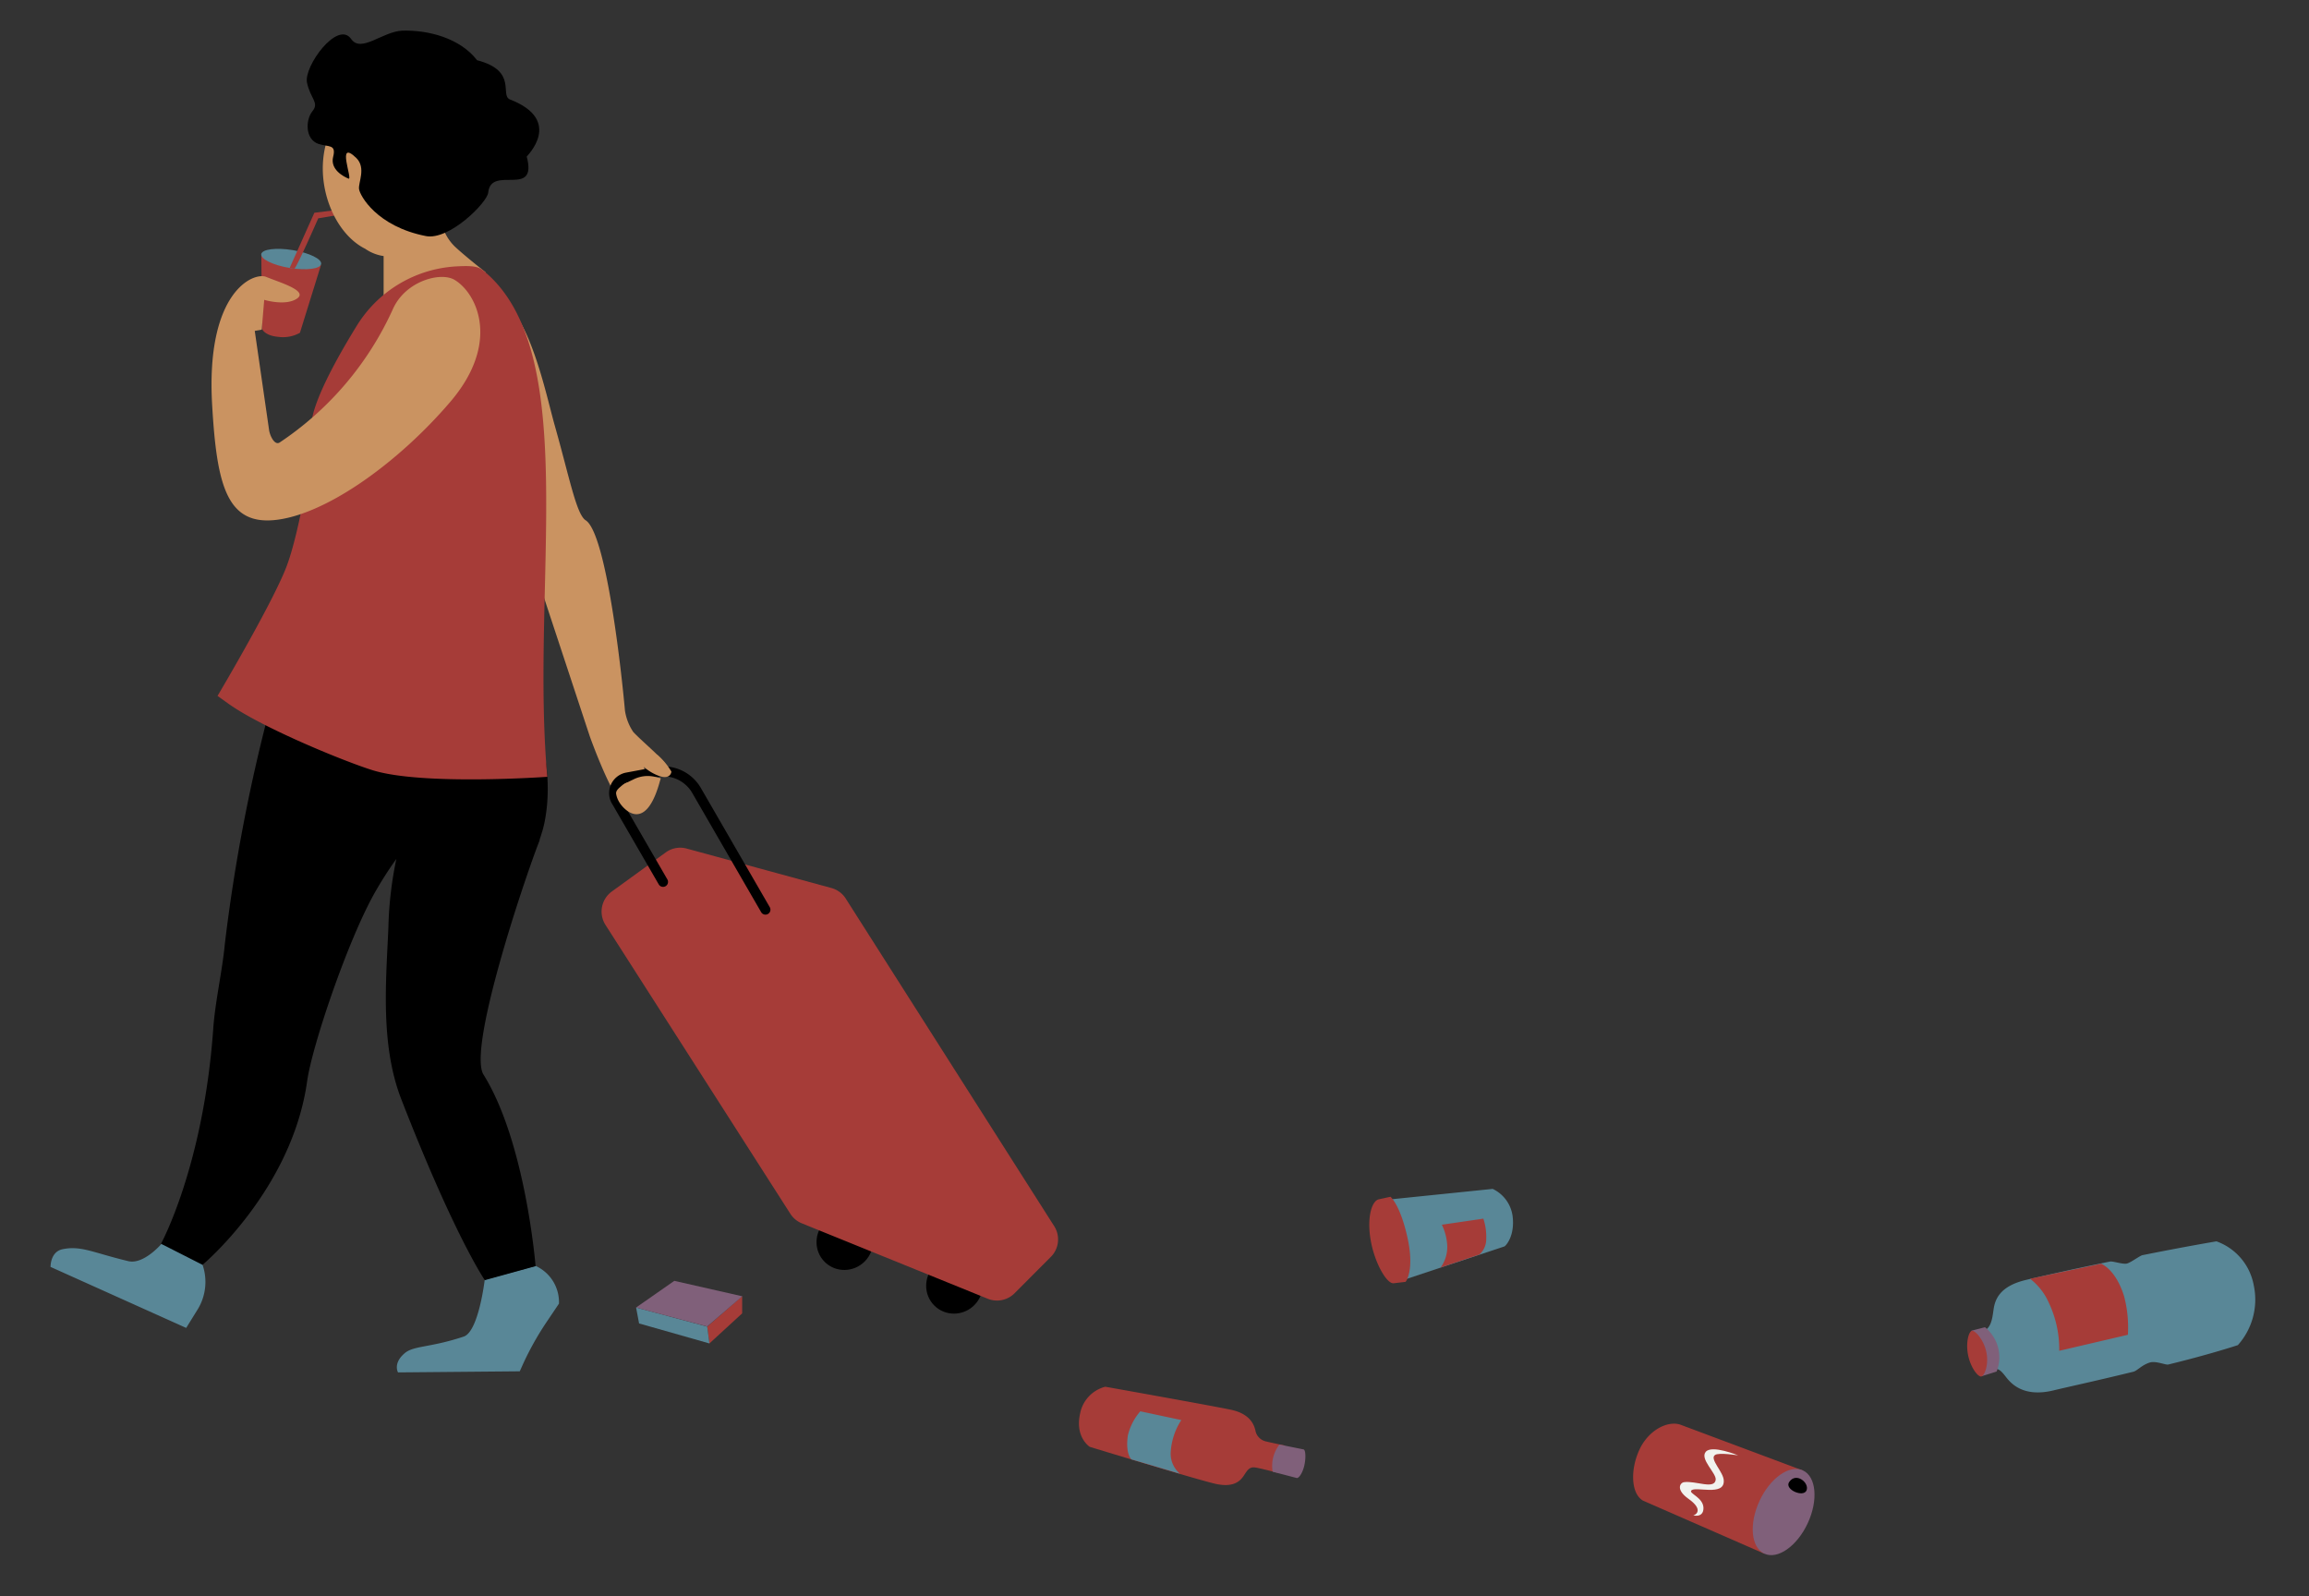 <svg xmlns="http://www.w3.org/2000/svg" id="Ebene_1" data-name="Ebene 1" viewBox="0 0 232.03 160.42"><rect x="0" y="0" width="232.03" height="160.42" fill="#333333" stroke="none"/><defs><style>.cls-1{fill:#a63c38}.cls-2{fill:#598797}.cls-3{fill:#ca9361}.cls-4{fill:#80607a}</style></defs><path d="M32.26 26.62l-2.12 6.82a3.47 3.47 0 01-2.17.41c-1.41-.12-1.65-.82-1.65-.82l-.06-7.58a4.87 4.87 0 002.82 1.41 4.82 4.82 0 003.18-.24z" class="cls-1"/><ellipse cx="29.26" cy="26.02" class="cls-2" rx=".91" ry="3.05" transform="rotate(-80.66 29.268 26.023)"/><path d="M34.07 21.07l-2.48.31-2.48 5.54a4.48 4.48 0 00.46.08c.2 0 2.41-5.06 2.41-5.06l2.25-.38zM164.75 145.66c.94-2 2.88-2.93 4.13-2.49l12.3 4.6-3.88 8.36-12.19-5.33c-1.22-.7-1.3-3.11-.36-5.14z" class="cls-1"/><path d="M140.13 128.92l-1.44-8.29 11.31-1.16a3.55 3.55 0 012 2.73c.26 2.08-.76 3.08-.85 3.06z" class="cls-2"/><path d="M39.29 9.33c10 1.71 5 12.62 5 12.62a4.85 4.85 0 001.42 2.83c1.07 1 3.09 2.58 3.09 2.58-.36.33-10.25 3-10.25 3v-4.63A4.3 4.3 0 0136.7 25c-2.86-1.43-4.73-5.61-4.16-9.5s3.6-6.71 6.75-6.17z" class="cls-3"/><path d="M16.22 125s-1.79 2.1-3.33 1.73c-3.58-.86-4.73-1.58-6.6-1.2-1.25.26-1.21 1.78-1.21 1.78l13.63 6.13 1.19-1.92a5.28 5.28 0 00.14-5.15zM48.71 128.6s-.61 5.21-2.11 5.71c-3.49 1.16-5.09.88-6 1.73-1.12 1-.6 1.87-.6 1.87l12.23-.11.36-.8a29.9 29.9 0 012.3-4.1l1.28-1.9a4 4 0 00-2.34-3.79z" class="cls-2"/><path d="M51.26 10c-1.09-.42.82-2.87-3.32-3.95-1.67-2.17-4.79-3.05-7.53-2.97-2 .1-4.12 2.28-5.13.83C33.93 2 30.51 6.67 30.85 8.3s1.26 2 .55 2.87-.75 2.83.6 3.29c1 .33 1.81 0 1.48 1.29s1.06 2 1.54 2.2-1.3-4.09.79-2.07c1 1 .18 2.46.27 3.12s1.78 3.75 6.71 4.72c2.34.47 6.17-3.36 6.27-4.37.28-2.82 5 .62 3.87-3.62-.03 0 3.76-3.62-1.67-5.73z"/><path d="M55.75 42.77c1.47 5.19 2.17 8.92 3.1 9.51 2.09 1.32 3.62 15.39 3.95 19.11a5.24 5.24 0 00.84 2.17c1 1.06 3.22 2.85 3.27 3.37.07.71-2.31-.65-2.18.22s1.69 1.06 1.69 1.06-2.29 3.43-3.56 2.86S59.27 74 59.27 74 52.91 54.72 52 52c-2.24-6.53-5.31-19.12-5.31-19.12a2.53 2.53 0 014.24-2.39c2.63 2.61 4.01 9.42 4.82 12.28z" class="cls-3"/><path d="M109.51 145.39s10.84 3.32 12.65 3.72 2.48-.29 2.84-.84.56-.9 1.17-.8 2.22.53 2.22.53l.73-2.74s-1.55-.32-1.93-.42a1.39 1.39 0 01-1-.94c-.1-.47-.35-1.79-2.51-2.24-2-.42-12.61-2.31-12.61-2.31a3.45 3.45 0 00-2.53 2.69c-.54 2.4.97 3.35.97 3.35z" class="cls-1"/><path d="M131 145.65l-2.43-.49a3.48 3.48 0 00-.68 2.73l2.41.63c.21.05.58-.47.76-1.21s.15-1.61-.06-1.66z" class="cls-4"/><path d="M118.71 142.7a6.59 6.59 0 00-1.07 3.32 2.64 2.64 0 00.93 2.07l-4.87-1.44s-.63-.52-.36-2.41a5.66 5.66 0 011.25-2.42zM222.73 124.74s-3 .5-7.39 1.38c-.24 0-1.24.79-1.65.86s-1.37-.26-1.65-.21c-4 .81-7.2 1.55-8.42 1.84-2.7.63-3.15 2-3.29 3s-.26 1.94-1.16 2.2-.72.13-.72.13l.79 3.94a4.79 4.79 0 011-.31c.58-.12.85.18 1.29.74s1.65 2.19 4.86 1.4c1.31-.32 4.21-.94 8-1.87.37-.09.87-.7 1.67-.93.59-.17 1.58.27 1.82.21 4.13-1 7-1.95 7-1.95a6.85 6.85 0 001.6-6 5.79 5.79 0 00-3.75-4.43z" class="cls-2"/><path d="M199.47 133.37l-1.36.35 1 4.58 1.53-.48a3.89 3.89 0 00-1.17-4.45z" class="cls-4"/><path d="M199.1 138.32c.32-.07.77-1.17.51-2.44s-1.15-2.22-1.46-2.15-.64 1.21-.37 2.48 1.01 2.18 1.32 2.11zM206.93 135.74a10.86 10.86 0 00-1.06-4.86 6.2 6.2 0 00-1.87-2.38l7.13-1.51s1.45.5 2.31 3.24a12.16 12.16 0 01.39 3.9zM149.35 124.48a2.07 2.07 0 01-.69 1.59l-3.89 1.3a3.55 3.55 0 00.66-2.25 5.45 5.45 0 00-.54-2.05l4.17-.61a5.67 5.67 0 01.29 2.02zM74.58 130.25l-3.51 3.06.22 1.69 3.29-3.02v-1.73z" class="cls-1"/><path d="M71.29 135l-7.07-2.01-.3-1.6 7.15 1.92.22 1.69z" class="cls-2"/><path d="M74.59 130.26l-3.53 3.04-7.14-1.91 3.84-2.68 6.83 1.55z" class="cls-4"/><ellipse cx="179.24" cy="151.95" class="cls-4" rx="4.61" ry="2.67" transform="rotate(-65.08 179.232 151.95)"/><path d="M181.54 149.76c-.3.76-2.25-.08-1.75-.83.69-1.04 2.05.07 1.75.83z"/><path fill="#f1f3ef" d="M174.67 146.25s-2.64-1.09-3.26-.36 1.08 2.15 1 2.81c-.13 1-2 .08-3.18.24-.39.05-.87.74.44 1.67 1.61 1.14.67 1.65.51 1.65s1 .35 1-.71-1.46-1.46-1.23-1.76c.36-.49 3.35.62 3.27-1 0-.85-1.47-2.18-.88-2.58.39-.28 2.33.04 2.33.04z"/><path d="M49.74 65.24s-6.66.4-11.3 2.27-11.38 3.87-11.38 3.87a173 173 0 00-4.47 23.51c-.24 2.62-1 5.91-1.17 8.61-1 13.74-5.24 21.48-5.24 21.48l4.17 2.12s9-7.51 10.52-18.49c.49-3.48 4.06-14.09 6.81-18.94a38.3 38.3 0 012.15-3.36 37.39 37.39 0 00-.8 6.88c-.22 5.24-.85 11.76 1.3 17.28 5.37 13.81 8.39 18.17 8.39 18.17l5.1-1.41s-1-12.46-5.23-19.24c-1.63-2.6 4.13-19.72 5.63-23.53 0-.14.13-.42.23-.79.02-.02 3.03-8.77-4.71-18.43z"/><path d="M35.83 32.77a12.58 12.58 0 0110-6c1.64-.09 2.24 0 2.75.43 9.95 8.1 4.69 31.65 6.42 50.86 0 0-12.53.9-17.55-.66-2.8-.87-11-4.22-14.43-6.64l-1.16-.83s5.18-8.72 6.8-12.66 2.9-13.5 2.9-13.5-1.97-.86 4.27-11zM139.73 120.26l-1.14.25c-.7.11-1.24 1.68-.87 4s1.63 4.55 2.34 4.44l1.19-.14s.92-1.11.19-4.43-1.71-4.12-1.71-4.12z" class="cls-1"/><path d="M27.05 43.28c.12.62.58 1.5 1.06 1.18a31.91 31.91 0 0011.34-13.33c1.25-2.91 4.86-3.85 6.24-3 2.22 1.33 4.66 6.28-.44 12.25s-12.2 11.14-17.32 11.84-6.14-3.38-6.61-11.5c-.67-11.37 4.14-13.43 5.44-12.89S31 29.21 29.85 30s-3.3.13-3.3.13l-.25 3-.7.12z" class="cls-3"/><ellipse cx="95.91" cy="129.15" rx="2.87" ry="2.82" transform="rotate(-45.38 95.922 129.15)"/><ellipse cx="84.9" cy="124.76" rx="2.87" ry="2.82" transform="rotate(-45.38 84.911 124.77)"/><path d="M60.83 92.92l18.56 29a2.48 2.48 0 001.16 1l18.71 7.59a2.49 2.49 0 002.68-.54l3.66-3.67a2.48 2.48 0 00.34-3.08l-21-33a2.49 2.49 0 00-1.45-1L69 85.27a2.47 2.47 0 00-2.09.38l-5.42 3.93a2.49 2.49 0 00-.66 3.34z" class="cls-1"/><path fill="none" stroke="#000" stroke-linecap="round" stroke-linejoin="round" d="M76.92 91.41L70 79.44a3.85 3.85 0 00-4-1.87l-3 .56a1.6 1.6 0 00-1 2.49l4.63 8"/><path d="M67.47 77.54s-.06.82-1.2.45a4.91 4.91 0 01-2-1.35l1.78-.79a6.53 6.53 0 011.42 1.69zM66.38 78.25a3.19 3.19 0 00-2.78.1c-1.63.75-1.73 1.2-1.68 1.45a2.31 2.31 0 00.35.87c.32.53 2.63 3.33 4.11-2.42z" class="cls-3"/></svg>